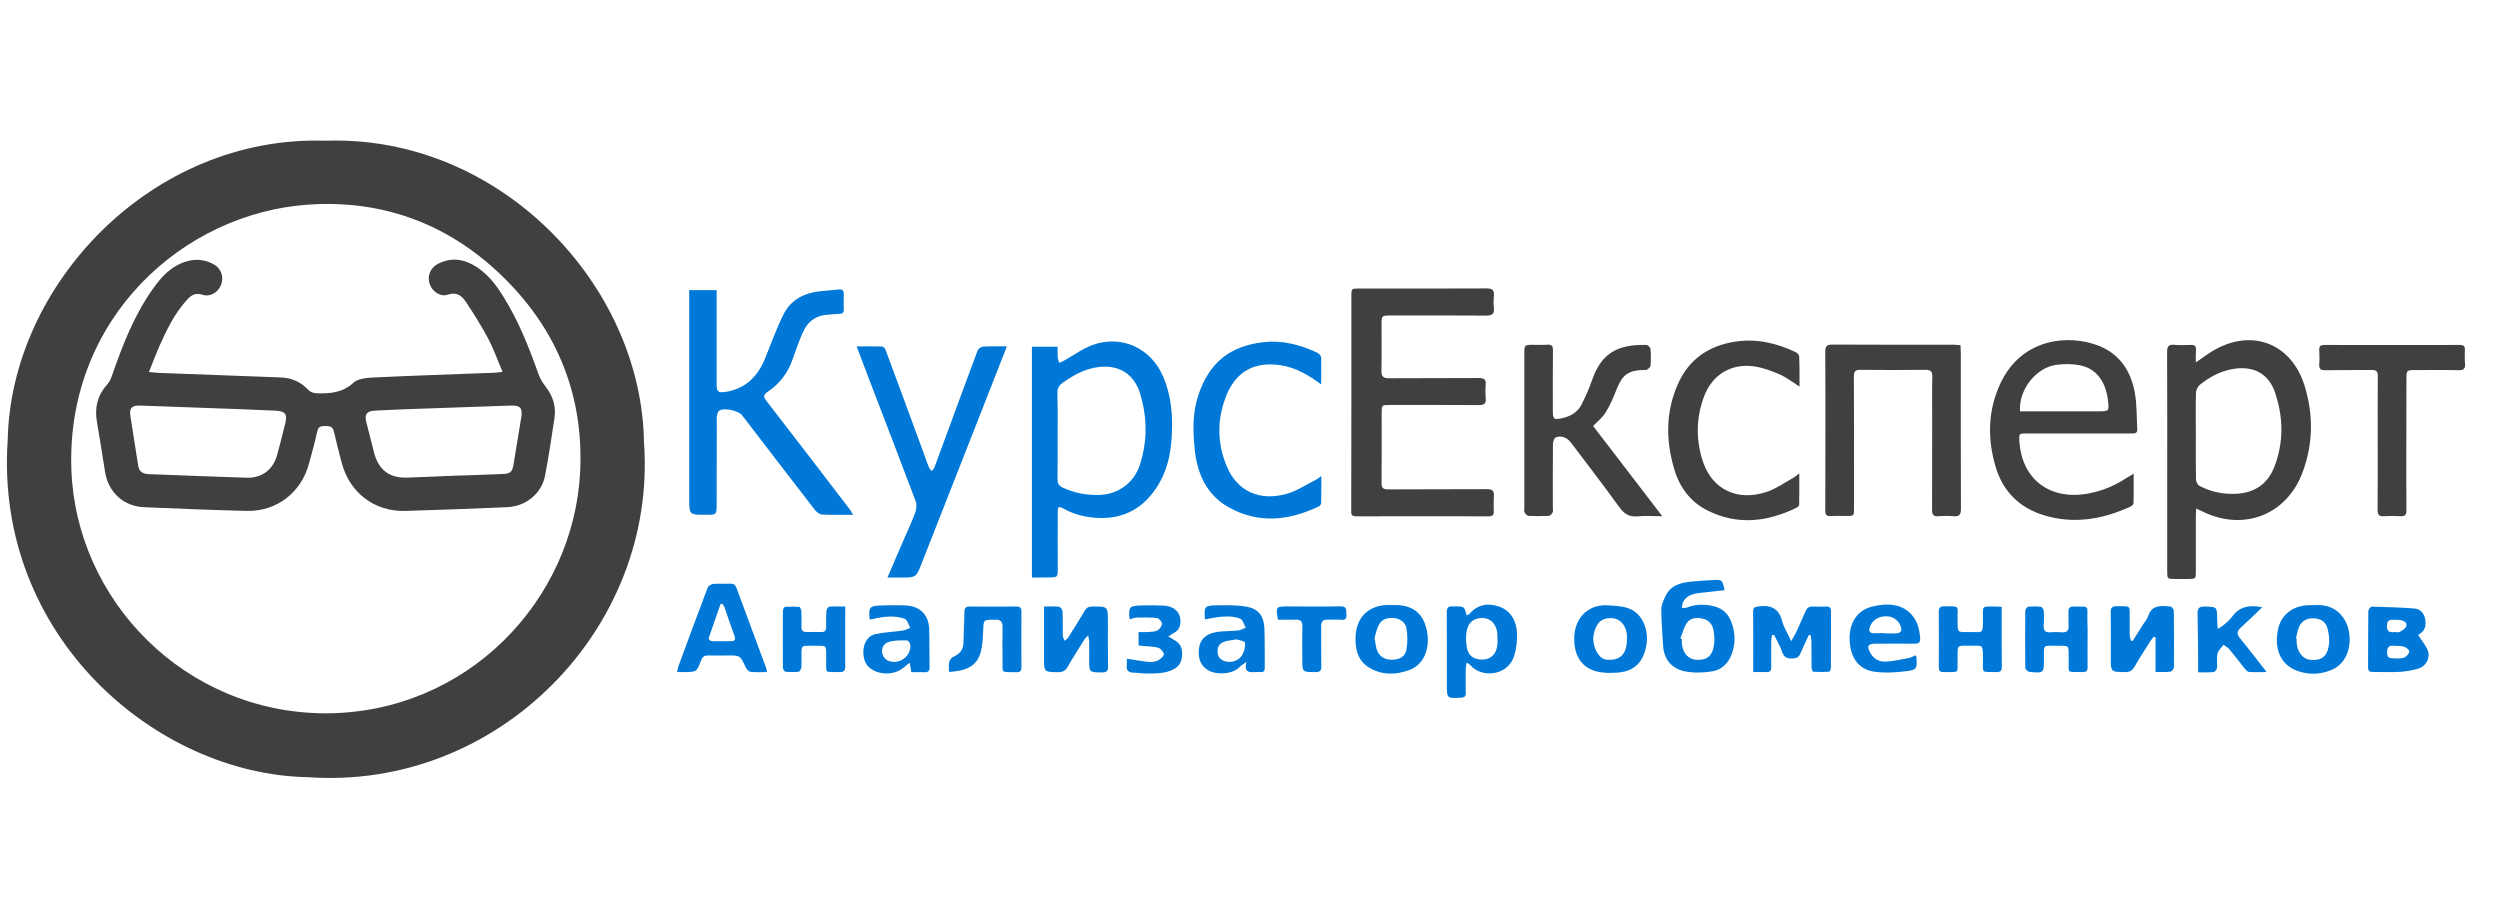 <svg width="150" height="54" viewBox="0 0 150 54" fill="none" xmlns="http://www.w3.org/2000/svg">
<path d="M19.53 8.443C29.944 8.082 38.503 17.045 38.64 26.549C39.448 37.684 29.908 47.433 18.491 46.632C9.354 46.473 -0.345 38.16 0.463 26.397C0.651 17.059 9.116 8.104 19.53 8.443ZM19.53 42.8C28.002 42.786 34.418 36.06 34.808 28.317C35.032 23.814 33.487 19.91 30.319 16.749C27.093 13.524 23.102 11.972 18.534 12.275C11 12.773 3.985 19.102 4.281 28.137C4.548 36.046 11.115 42.779 19.53 42.8Z" fill="#404040"/>
<path d="M81.082 24.11C81.082 22.003 81.082 19.903 81.082 17.796C81.082 17.312 81.082 17.312 81.543 17.312C84.091 17.312 86.646 17.319 89.193 17.305C89.54 17.305 89.669 17.406 89.633 17.752C89.612 17.991 89.605 18.236 89.633 18.474C89.677 18.849 89.511 18.936 89.157 18.936C87.259 18.921 85.354 18.929 83.456 18.929C82.9 18.929 82.893 18.929 82.893 19.499C82.893 20.415 82.907 21.324 82.886 22.241C82.879 22.58 82.98 22.695 83.333 22.695C85.123 22.681 86.92 22.695 88.71 22.681C89.027 22.681 89.179 22.753 89.143 23.1C89.114 23.36 89.121 23.627 89.143 23.893C89.172 24.204 89.07 24.305 88.746 24.305C86.963 24.29 85.188 24.298 83.405 24.298C82.9 24.298 82.9 24.298 82.9 24.788C82.9 26.181 82.907 27.581 82.893 28.974C82.893 29.277 82.987 29.363 83.283 29.363C85.253 29.349 87.23 29.363 89.2 29.349C89.525 29.349 89.662 29.428 89.633 29.775C89.612 30.071 89.619 30.374 89.626 30.677C89.633 30.886 89.561 30.98 89.338 30.98C86.682 30.973 84.019 30.973 81.363 30.98C81.031 30.98 81.074 30.778 81.074 30.576C81.082 28.418 81.082 26.268 81.082 24.11Z" fill="#404040"/>
<path d="M131.75 21.743C132.118 21.49 132.407 21.274 132.703 21.093C135.027 19.665 137.466 20.545 138.274 23.143C138.808 24.867 138.794 26.607 138.166 28.31C137.228 30.879 134.63 31.904 132.169 30.698C132.054 30.641 131.938 30.59 131.772 30.511C131.765 30.698 131.75 30.835 131.75 30.973C131.75 32.069 131.75 33.159 131.75 34.256C131.75 34.739 131.75 34.739 131.252 34.739C131.014 34.739 130.769 34.739 130.531 34.739C130.033 34.739 130.033 34.739 130.033 34.256C130.033 32.56 130.033 30.864 130.033 29.169C130.033 26.491 130.04 23.807 130.026 21.129C130.026 20.79 130.112 20.653 130.466 20.689C130.798 20.718 131.137 20.704 131.476 20.696C131.678 20.689 131.765 20.769 131.758 20.971C131.743 21.202 131.75 21.44 131.75 21.743ZM131.75 26.13C131.75 27.011 131.743 27.884 131.758 28.764C131.758 28.901 131.859 29.096 131.974 29.154C132.681 29.529 133.439 29.674 134.24 29.623C135.316 29.551 136.08 29.003 136.463 28.007C137.033 26.527 137.004 25.012 136.492 23.525C136.102 22.392 135.171 21.93 133.966 22.14C133.223 22.27 132.58 22.616 132.003 23.078C131.866 23.186 131.758 23.41 131.758 23.583C131.736 24.427 131.75 25.279 131.75 26.13Z" fill="#404040"/>
<path d="M51.19 30.886C50.512 30.886 49.913 30.908 49.314 30.872C49.162 30.864 48.974 30.706 48.873 30.569C47.416 28.685 45.972 26.802 44.522 24.911C44.305 24.637 43.417 24.442 43.151 24.644C43.05 24.723 43.006 24.933 43.006 25.091C42.999 26.809 42.999 28.526 42.999 30.251C42.999 30.886 42.999 30.886 42.349 30.886C41.353 30.893 41.353 30.893 41.353 29.89C41.353 25.878 41.353 21.858 41.353 17.846C41.353 17.702 41.353 17.565 41.353 17.406C41.916 17.406 42.443 17.406 42.999 17.406C42.999 17.543 42.999 17.673 42.999 17.803C42.999 19.556 42.999 21.31 42.999 23.071C42.999 23.511 43.107 23.583 43.547 23.511C44.753 23.316 45.474 22.573 45.914 21.483C46.268 20.61 46.586 19.708 47.011 18.864C47.452 17.976 48.26 17.572 49.234 17.471C49.595 17.435 49.949 17.406 50.309 17.37C50.548 17.341 50.642 17.435 50.627 17.673C50.613 17.962 50.613 18.25 50.627 18.532C50.634 18.741 50.569 18.835 50.338 18.835C50.1 18.835 49.862 18.871 49.624 18.885C48.91 18.936 48.44 19.325 48.166 19.953C47.935 20.48 47.74 21.021 47.553 21.57C47.271 22.385 46.773 23.027 46.066 23.504C45.835 23.663 45.77 23.771 45.972 24.038C47.675 26.232 49.357 28.433 51.046 30.641C51.075 30.706 51.103 30.763 51.19 30.886Z" fill="#0078D7"/>
<path d="M61.914 34.653C61.914 30.013 61.914 25.423 61.914 20.805C62.426 20.805 62.917 20.805 63.458 20.805C63.458 21.021 63.451 21.238 63.466 21.447C63.473 21.555 63.523 21.663 63.559 21.772C63.653 21.729 63.747 21.692 63.834 21.642C64.411 21.324 64.952 20.92 65.558 20.697C67.312 20.069 69.073 20.899 69.795 22.609C70.307 23.814 70.386 25.07 70.293 26.354C70.221 27.393 69.975 28.367 69.398 29.248C68.489 30.633 67.204 31.225 65.551 31.052C64.924 30.987 64.353 30.814 63.812 30.518C63.523 30.359 63.466 30.388 63.466 30.727C63.458 31.86 63.466 32.986 63.466 34.119C63.466 34.639 63.466 34.639 62.924 34.646C62.6 34.653 62.275 34.653 61.914 34.653ZM63.458 26.123C63.458 26.996 63.466 27.877 63.451 28.75C63.451 29.003 63.538 29.147 63.762 29.255C64.462 29.587 65.191 29.717 65.963 29.695C67.088 29.666 68.048 28.966 68.395 27.884C68.849 26.462 68.842 25.034 68.402 23.605C68.048 22.45 67.153 21.887 65.955 22.017C65.111 22.111 64.411 22.501 63.74 22.984C63.531 23.136 63.444 23.302 63.444 23.554C63.466 24.42 63.466 25.272 63.458 26.123Z" fill="#0078D7"/>
<path d="M128.019 28.418C128.019 29.068 128.027 29.63 128.012 30.186C128.012 30.258 127.918 30.359 127.846 30.388C126.179 31.153 124.454 31.463 122.657 30.922C121.185 30.482 120.182 29.5 119.742 28.021C119.244 26.354 119.265 24.687 119.987 23.085C121.25 20.278 124.115 20.033 125.927 20.747C127.175 21.238 127.846 22.255 128.084 23.533C128.221 24.262 128.193 25.012 128.236 25.755C128.25 26.008 128.084 26.008 127.904 26.008C126.699 26.008 125.501 26.008 124.296 26.008C123.393 26.008 122.491 26.008 121.589 26.008C121.142 26.008 121.135 26.015 121.163 26.477C121.308 28.75 122.975 30.027 125.27 29.616C126.121 29.465 126.901 29.14 127.622 28.656C127.731 28.606 127.825 28.541 128.019 28.418ZM121.2 24.68C121.366 24.68 121.503 24.68 121.647 24.68C123.054 24.68 124.454 24.68 125.862 24.68C126.554 24.68 126.554 24.68 126.475 23.994C126.338 22.883 125.768 22.118 124.822 21.923C124.361 21.829 123.863 21.829 123.393 21.887C122.152 22.053 121.113 23.388 121.2 24.68Z" fill="#404040"/>
<path d="M117.627 20.711C117.634 20.877 117.649 21.021 117.649 21.158C117.649 24.283 117.642 27.408 117.656 30.532C117.656 30.886 117.555 31.002 117.209 30.973C116.913 30.944 116.61 30.951 116.307 30.973C115.996 31.002 115.924 30.872 115.924 30.583C115.931 28.793 115.931 27.004 115.931 25.207C115.931 24.341 115.917 23.475 115.938 22.609C115.946 22.306 115.866 22.19 115.534 22.19C114.235 22.205 112.936 22.205 111.637 22.19C111.313 22.183 111.233 22.291 111.233 22.602C111.248 25.236 111.24 27.87 111.24 30.496C111.24 30.958 111.24 30.958 110.764 30.958C110.461 30.958 110.165 30.944 109.862 30.965C109.588 30.987 109.508 30.879 109.516 30.612C109.523 29.407 109.523 28.209 109.523 27.004C109.523 25.041 109.53 23.085 109.516 21.122C109.516 20.783 109.595 20.668 109.956 20.675C112.381 20.689 114.813 20.682 117.238 20.682C117.36 20.697 117.483 20.704 117.627 20.711Z" fill="#404040"/>
<path d="M95.587 25.56C96.937 27.321 98.301 29.104 99.737 30.973C99.181 30.973 98.719 30.936 98.265 30.98C97.76 31.03 97.464 30.843 97.168 30.439C96.215 29.125 95.227 27.841 94.245 26.542C94.029 26.253 93.653 26.109 93.343 26.246C93.249 26.289 93.184 26.491 93.177 26.621C93.163 27.898 93.17 29.169 93.17 30.446C93.17 30.54 93.199 30.655 93.163 30.727C93.119 30.821 93.018 30.951 92.932 30.951C92.528 30.973 92.116 30.973 91.705 30.951C91.618 30.944 91.517 30.821 91.467 30.727C91.431 30.648 91.459 30.54 91.459 30.446C91.459 27.379 91.459 24.312 91.459 21.245C91.459 20.689 91.459 20.689 92.001 20.689C92.275 20.689 92.556 20.704 92.831 20.682C93.098 20.66 93.184 20.761 93.177 21.028C93.163 22.234 93.17 23.431 93.17 24.637C93.17 25.156 93.22 25.2 93.725 25.091C94.231 24.983 94.656 24.738 94.895 24.269C95.126 23.807 95.342 23.338 95.508 22.847C96.064 21.216 97.016 20.653 98.784 20.697C98.871 20.697 99.023 20.848 99.03 20.942C99.059 21.274 99.059 21.613 99.03 21.952C99.023 22.039 98.893 22.125 98.806 22.19C98.77 22.219 98.691 22.198 98.626 22.198C97.688 22.219 97.334 22.493 96.987 23.381C96.807 23.836 96.619 24.297 96.36 24.709C96.179 25.026 95.876 25.264 95.587 25.56Z" fill="#404040"/>
<path d="M60.413 20.783C59.828 22.262 59.265 23.706 58.703 25.142C57.577 28.014 56.444 30.886 55.318 33.758C54.971 34.653 54.979 34.66 54.012 34.653C53.773 34.653 53.535 34.653 53.247 34.653C53.557 33.924 53.86 33.224 54.163 32.524C54.423 31.925 54.697 31.341 54.921 30.735C54.993 30.532 55.015 30.251 54.935 30.056C54.048 27.696 53.138 25.344 52.236 22.991C51.962 22.277 51.695 21.555 51.399 20.783C51.926 20.783 52.424 20.776 52.922 20.79C52.994 20.79 53.102 20.899 53.131 20.985C53.932 23.136 54.726 25.286 55.513 27.437C55.585 27.639 55.65 27.848 55.736 28.043C55.773 28.122 55.837 28.187 55.888 28.259C55.946 28.194 56.032 28.137 56.061 28.057C56.343 27.307 56.624 26.549 56.898 25.791C57.483 24.204 58.06 22.609 58.659 21.029C58.703 20.92 58.868 20.805 58.984 20.798C59.439 20.769 59.901 20.783 60.413 20.783Z" fill="#0078D7"/>
<path d="M107.971 23.193C107.524 22.912 107.163 22.63 106.766 22.457C106.275 22.248 105.756 22.053 105.229 21.981C103.872 21.793 102.746 22.479 102.256 23.756C101.758 25.062 101.743 26.405 102.183 27.718C102.754 29.392 104.269 30.099 106.016 29.508C106.571 29.32 107.076 28.959 107.596 28.671C107.697 28.613 107.784 28.533 107.957 28.404C107.957 29.089 107.964 29.681 107.95 30.28C107.95 30.345 107.863 30.424 107.798 30.46C106.044 31.319 104.262 31.528 102.458 30.633C101.44 30.128 100.791 29.262 100.466 28.187C99.946 26.455 99.925 24.723 100.675 23.042C101.339 21.541 102.537 20.733 104.139 20.494C105.409 20.307 106.6 20.588 107.74 21.129C107.834 21.173 107.95 21.295 107.95 21.382C107.978 21.959 107.971 22.544 107.971 23.193Z" fill="#404040"/>
<path d="M79.27 23.063C78.491 22.493 77.74 22.053 76.853 21.916C75.337 21.685 74.219 22.233 73.62 23.641C73.013 25.07 73.006 26.563 73.612 27.992C74.24 29.479 75.561 30.078 77.177 29.637C77.812 29.464 78.383 29.067 78.982 28.771C79.075 28.728 79.148 28.649 79.278 28.555C79.278 29.132 79.285 29.652 79.27 30.179C79.27 30.244 79.205 30.345 79.148 30.374C77.336 31.247 75.496 31.442 73.699 30.424C72.364 29.666 71.815 28.367 71.678 26.91C71.577 25.871 71.548 24.824 71.873 23.799C72.53 21.714 73.843 20.754 75.813 20.53C76.939 20.401 78.007 20.682 79.025 21.158C79.133 21.209 79.27 21.346 79.27 21.454C79.285 21.974 79.27 22.486 79.27 23.063Z" fill="#0078D7"/>
<path d="M144.38 26.636C144.38 27.956 144.372 29.284 144.387 30.605C144.387 30.879 144.315 30.994 144.019 30.973C143.694 30.951 143.369 30.951 143.045 30.973C142.741 30.994 142.655 30.886 142.655 30.59C142.669 29.075 142.662 27.559 142.662 26.044C142.662 24.889 142.655 23.735 142.669 22.58C142.677 22.277 142.568 22.19 142.272 22.198C141.356 22.212 140.447 22.198 139.53 22.212C139.256 22.219 139.133 22.147 139.155 21.851C139.176 21.562 139.169 21.274 139.155 20.985C139.148 20.762 139.241 20.697 139.458 20.697C142.179 20.704 144.892 20.704 147.613 20.697C147.815 20.697 147.894 20.769 147.894 20.971C147.887 21.245 147.873 21.526 147.901 21.801C147.93 22.111 147.829 22.219 147.505 22.212C146.653 22.19 145.794 22.205 144.943 22.205C144.387 22.205 144.387 22.205 144.387 22.782C144.38 24.067 144.38 25.351 144.38 26.636Z" fill="#404040"/>
<path d="M103.475 35.411C102.963 35.468 102.472 35.526 101.989 35.577C101.563 35.62 101.18 35.736 100.971 36.147C100.92 36.241 100.935 36.371 100.92 36.479C101.029 36.472 101.151 36.486 101.245 36.443C101.779 36.233 102.335 36.248 102.869 36.385C103.345 36.508 103.692 36.825 103.872 37.294C104.132 37.973 104.146 38.651 103.872 39.329C103.663 39.842 103.251 40.203 102.732 40.282C102.191 40.368 101.599 40.39 101.065 40.275C100.307 40.109 99.845 39.575 99.787 38.766C99.73 38.016 99.686 37.265 99.679 36.522C99.679 36.284 99.809 36.039 99.91 35.808C100.206 35.137 100.812 34.956 101.469 34.898C101.909 34.855 102.357 34.819 102.797 34.805C103.338 34.776 103.338 34.783 103.475 35.411ZM100.819 38.305C100.848 38.319 100.884 38.326 100.913 38.341C100.913 38.434 100.906 38.535 100.913 38.629C100.978 39.214 101.31 39.567 101.801 39.589C102.422 39.618 102.739 39.365 102.84 38.702C102.883 38.413 102.862 38.102 102.811 37.814C102.754 37.475 102.537 37.215 102.198 37.128C101.837 37.035 101.44 37.049 101.209 37.381C101.029 37.648 100.949 37.994 100.819 38.305Z" fill="#0078D7"/>
<path d="M46.015 40.325C45.669 40.325 45.344 40.347 45.027 40.311C44.919 40.296 44.789 40.145 44.731 40.022C44.413 39.329 44.42 39.322 43.641 39.329C43.259 39.329 42.869 39.337 42.486 39.329C42.263 39.322 42.14 39.416 42.061 39.632C41.801 40.325 41.794 40.318 41.036 40.325C40.92 40.325 40.798 40.325 40.624 40.325C40.661 40.174 40.675 40.058 40.711 39.957C41.288 38.391 41.866 36.825 42.458 35.266C42.501 35.158 42.674 35.05 42.789 35.035C43.121 35.007 43.461 35.035 43.8 35.021C44.016 35.007 44.125 35.093 44.197 35.295C44.789 36.897 45.38 38.492 45.972 40.087C46.001 40.145 46.001 40.217 46.015 40.325ZM43.352 36.226C43.309 36.233 43.273 36.241 43.23 36.248C43.006 36.897 42.775 37.547 42.551 38.203C42.486 38.384 42.595 38.471 42.775 38.471C43.136 38.471 43.49 38.471 43.85 38.471C44.103 38.471 44.154 38.37 44.06 38.131C43.858 37.597 43.684 37.049 43.497 36.508C43.468 36.414 43.403 36.32 43.352 36.226Z" fill="#0078D7"/>
<path d="M88.002 36.926C88.082 36.883 88.139 36.861 88.176 36.825C88.674 36.24 89.33 36.168 89.98 36.406C90.658 36.659 90.983 37.265 91.019 37.965C91.041 38.42 90.99 38.903 90.853 39.343C90.478 40.563 88.897 40.7 88.226 39.914C88.183 39.863 88.118 39.834 88.002 39.748C87.974 39.921 87.945 40.036 87.945 40.152C87.938 40.621 87.938 41.09 87.945 41.559C87.952 41.768 87.88 41.855 87.656 41.862C86.812 41.905 86.812 41.913 86.812 41.083C86.812 39.639 86.819 38.196 86.804 36.753C86.804 36.464 86.891 36.356 87.172 36.385C87.223 36.392 87.266 36.385 87.317 36.385C87.858 36.385 87.858 36.385 88.002 36.926ZM89.857 38.355C89.85 38.355 89.85 38.355 89.843 38.355C89.843 38.261 89.85 38.16 89.843 38.066C89.814 37.511 89.482 37.114 89.027 37.085C88.45 37.049 88.075 37.33 87.988 37.929C87.945 38.232 87.959 38.55 88.01 38.853C88.089 39.343 88.443 39.589 88.962 39.574C89.41 39.567 89.742 39.279 89.821 38.817C89.85 38.672 89.85 38.514 89.857 38.355Z" fill="#0078D7"/>
<path d="M106.319 38.102C106.304 38.225 106.275 38.348 106.275 38.478C106.268 38.997 106.268 39.51 106.275 40.029C106.275 40.239 106.203 40.34 105.979 40.325C105.727 40.311 105.481 40.325 105.193 40.325C105.193 40.101 105.193 39.907 105.193 39.712C105.193 38.716 105.2 37.72 105.186 36.724C105.186 36.479 105.25 36.421 105.503 36.385C106.246 36.284 106.73 36.493 106.932 37.273C107.033 37.655 107.257 38.001 107.473 38.471C107.618 38.211 107.711 38.066 107.784 37.908C107.971 37.504 108.144 37.099 108.325 36.688C108.411 36.493 108.527 36.378 108.758 36.392C109.018 36.407 109.285 36.399 109.552 36.392C109.761 36.385 109.862 36.45 109.862 36.681C109.855 37.807 109.862 38.94 109.855 40.065C109.855 40.145 109.797 40.296 109.754 40.303C109.429 40.325 109.111 40.325 108.787 40.303C108.751 40.303 108.693 40.123 108.693 40.029C108.686 39.51 108.693 38.997 108.686 38.478C108.686 38.355 108.657 38.232 108.642 38.117C108.606 38.11 108.57 38.102 108.534 38.095C108.361 38.463 108.18 38.831 108.022 39.214C107.928 39.43 107.791 39.502 107.553 39.51C107.213 39.524 107.026 39.43 106.918 39.091C106.802 38.745 106.607 38.427 106.448 38.102C106.398 38.095 106.362 38.095 106.319 38.102Z" fill="#0078D7"/>
<path d="M65.291 38.117C65.169 38.254 65.097 38.312 65.053 38.384C64.714 38.925 64.375 39.459 64.057 40.015C63.92 40.253 63.754 40.332 63.48 40.332C62.643 40.318 62.643 40.325 62.643 39.495C62.643 38.665 62.643 37.836 62.643 37.006C62.643 36.818 62.643 36.623 62.643 36.392C62.975 36.392 63.264 36.37 63.545 36.407C63.632 36.421 63.747 36.587 63.754 36.695C63.776 37.172 63.754 37.655 63.769 38.139C63.769 38.24 63.841 38.341 63.877 38.449C63.949 38.384 64.043 38.326 64.093 38.247C64.425 37.72 64.764 37.193 65.075 36.652C65.19 36.457 65.32 36.392 65.537 36.392C66.475 36.385 66.475 36.378 66.475 37.309C66.475 38.196 66.468 39.091 66.482 39.979C66.489 40.267 66.395 40.347 66.107 40.347C65.349 40.332 65.349 40.347 65.349 39.575C65.349 39.235 65.356 38.904 65.349 38.564C65.356 38.442 65.328 38.326 65.291 38.117Z" fill="#0078D7"/>
<path d="M129.333 40.318C129.333 39.596 129.333 38.911 129.333 38.232C129.297 38.225 129.268 38.211 129.232 38.203C129.16 38.29 129.087 38.369 129.022 38.463C128.705 38.968 128.373 39.474 128.077 39.993C127.94 40.231 127.781 40.332 127.507 40.325C126.648 40.318 126.648 40.325 126.648 39.445C126.648 38.543 126.663 37.641 126.641 36.739C126.634 36.443 126.742 36.37 127.016 36.37C127.904 36.385 127.767 36.291 127.781 37.143C127.788 37.453 127.774 37.77 127.781 38.081C127.781 38.196 127.825 38.312 127.853 38.434C127.889 38.441 127.926 38.449 127.962 38.456C128.164 38.138 128.366 37.821 128.561 37.503C128.676 37.323 128.828 37.15 128.893 36.948C129.138 36.255 129.701 36.349 130.228 36.392C130.307 36.399 130.43 36.558 130.43 36.652C130.444 37.778 130.444 38.911 130.437 40.036C130.437 40.13 130.314 40.289 130.235 40.296C129.961 40.339 129.672 40.318 129.333 40.318Z" fill="#0078D7"/>
<path d="M145.087 38.095C145.318 38.456 145.556 38.73 145.672 39.041C145.83 39.481 145.563 39.971 145.116 40.109C144.755 40.224 144.373 40.289 143.99 40.311C143.449 40.347 142.908 40.311 142.366 40.318C142.164 40.318 142.085 40.253 142.085 40.051C142.092 38.925 142.085 37.792 142.099 36.666C142.099 36.573 142.229 36.399 142.294 36.399C143.146 36.421 143.99 36.443 144.842 36.508C145.195 36.529 145.434 36.767 145.506 37.121C145.578 37.496 145.52 37.843 145.152 38.059C145.116 38.088 145.065 38.11 145.087 38.095ZM143.846 39.51C143.947 39.495 144.127 39.517 144.272 39.445C144.402 39.38 144.539 39.221 144.553 39.091C144.568 39.005 144.38 38.839 144.257 38.803C144.055 38.745 143.831 38.759 143.622 38.745C143.326 38.716 143.225 38.853 143.225 39.149C143.218 39.589 143.528 39.474 143.846 39.51ZM143.665 37.922C143.795 37.922 143.918 37.958 143.983 37.915C144.127 37.828 144.322 37.72 144.373 37.583C144.445 37.359 144.243 37.244 144.041 37.208C143.875 37.179 143.709 37.193 143.543 37.186C143.319 37.179 143.232 37.287 143.218 37.511C143.189 37.893 143.391 37.965 143.665 37.922Z" fill="#0078D7"/>
<path d="M138.866 36.306C139.602 36.255 140.266 36.493 140.685 37.2C141.197 38.074 141.103 39.676 139.913 40.188C139.213 40.484 138.477 40.505 137.769 40.224C136.831 39.849 136.449 38.947 136.672 37.799C136.846 36.904 137.553 36.334 138.527 36.313C138.621 36.306 138.715 36.306 138.866 36.306ZM137.755 38.312C137.769 38.319 137.784 38.319 137.798 38.326C137.798 38.398 137.798 38.471 137.798 38.543C137.827 39.113 138.159 39.538 138.606 39.589C139.256 39.654 139.61 39.423 139.725 38.759C139.783 38.42 139.739 38.045 139.653 37.713C139.552 37.309 139.249 37.128 138.859 37.099C138.419 37.071 138.101 37.244 137.935 37.633C137.849 37.836 137.813 38.081 137.755 38.312Z" fill="#0078D7"/>
<path d="M94.454 38.348C94.44 37.049 95.328 36.248 96.453 36.32C96.858 36.342 97.269 36.356 97.651 36.479C98.604 36.775 98.907 37.879 98.799 38.615C98.633 39.712 98.084 40.275 97.074 40.354C96.641 40.39 96.179 40.39 95.76 40.275C94.887 40.036 94.454 39.336 94.454 38.348ZM97.615 38.362C97.615 38.268 97.622 38.167 97.615 38.074C97.55 37.482 97.175 37.092 96.663 37.085C96.078 37.078 95.753 37.388 95.616 38.102C95.508 38.665 95.833 39.401 96.258 39.553C96.316 39.575 96.374 39.575 96.439 39.582C97.204 39.654 97.622 39.221 97.615 38.362Z" fill="#0078D7"/>
<path d="M83.535 36.305C84.401 36.262 85.152 36.536 85.484 37.395C85.874 38.391 85.693 39.784 84.56 40.202C83.759 40.498 82.922 40.52 82.164 40.065C81.457 39.647 81.305 38.947 81.334 38.189C81.399 36.767 82.431 36.226 83.535 36.305ZM82.475 38.268C82.525 38.542 82.54 38.737 82.59 38.918C82.698 39.322 83.009 39.56 83.427 39.582C83.932 39.603 84.293 39.43 84.38 38.997C84.459 38.579 84.459 38.117 84.387 37.691C84.329 37.366 84.048 37.142 83.694 37.092C83.297 37.041 82.929 37.114 82.734 37.489C82.59 37.756 82.54 38.052 82.475 38.268Z" fill="#0078D7"/>
<path d="M72.313 37.157C72.306 37.135 72.292 37.114 72.292 37.092C72.241 36.399 72.284 36.327 72.992 36.32C73.612 36.313 74.247 36.291 74.854 36.414C75.525 36.544 75.835 36.998 75.864 37.691C75.893 38.485 75.878 39.279 75.886 40.072C75.886 40.26 75.814 40.339 75.633 40.325C75.539 40.318 75.438 40.318 75.344 40.325C74.998 40.339 74.623 40.39 74.781 39.719C74.579 39.863 74.471 39.921 74.392 40.007C73.951 40.477 73.035 40.477 72.602 40.274C72.082 40.029 71.866 39.582 71.938 38.925C71.989 38.413 72.306 38.052 72.927 37.936C73.367 37.85 73.836 37.879 74.284 37.828C74.442 37.814 74.587 37.72 74.745 37.662C74.637 37.474 74.572 37.193 74.421 37.128C74.146 37.005 73.814 36.977 73.511 36.991C73.114 36.998 72.725 37.092 72.313 37.157ZM74.211 38.362C73.93 38.413 73.713 38.427 73.504 38.485C73.172 38.586 73.021 38.817 73.057 39.17C73.085 39.445 73.251 39.603 73.497 39.675C73.872 39.791 74.334 39.647 74.536 39.293C74.659 39.084 74.724 38.795 74.702 38.557C74.695 38.47 74.356 38.42 74.211 38.362Z" fill="#0078D7"/>
<path d="M52.193 37.172C52.186 37.15 52.171 37.128 52.171 37.106C52.121 36.421 52.171 36.356 52.864 36.327C53.355 36.313 53.853 36.306 54.344 36.327C55.21 36.37 55.729 36.897 55.751 37.749C55.773 38.507 55.758 39.264 55.773 40.022C55.78 40.26 55.686 40.347 55.455 40.332C55.202 40.318 54.957 40.332 54.683 40.332C54.654 40.152 54.625 39.993 54.582 39.762C54.445 39.87 54.344 39.943 54.25 40.029C53.636 40.57 52.583 40.52 52.063 39.957C51.645 39.495 51.673 38.232 52.532 38.045C53.066 37.929 53.622 37.915 54.163 37.835C54.322 37.814 54.466 37.727 54.618 37.669C54.51 37.482 54.445 37.2 54.293 37.135C54.004 37.02 53.665 36.984 53.348 36.998C52.965 36.998 52.59 37.099 52.193 37.172ZM53.644 39.712C54.199 39.712 54.661 39.242 54.618 38.701C54.611 38.6 54.495 38.427 54.43 38.427C54.091 38.42 53.73 38.413 53.405 38.492C53.023 38.586 52.879 38.853 52.936 39.185C52.994 39.51 53.261 39.712 53.644 39.712Z" fill="#0078D7"/>
<path d="M50.714 36.392C50.714 36.601 50.714 36.767 50.714 36.926C50.714 37.944 50.706 38.968 50.714 39.986C50.714 40.231 50.634 40.332 50.382 40.325C49.415 40.296 49.588 40.469 49.573 39.546C49.559 38.651 49.682 38.752 48.758 38.745C48.7 38.745 48.635 38.745 48.578 38.745C48.101 38.745 48.094 38.752 48.087 39.221C48.087 39.495 48.101 39.777 48.08 40.051C48.072 40.145 47.986 40.296 47.921 40.303C47.661 40.332 47.394 40.332 47.134 40.303C47.069 40.296 46.975 40.159 46.975 40.087C46.968 38.932 46.968 37.785 46.975 36.63C46.975 36.551 47.055 36.414 47.098 36.414C47.387 36.392 47.675 36.392 47.957 36.414C48.007 36.421 48.072 36.58 48.08 36.666C48.094 36.977 48.094 37.294 48.087 37.605C48.08 37.835 48.188 37.929 48.411 37.922C48.7 37.915 48.989 37.915 49.278 37.922C49.501 37.929 49.573 37.821 49.573 37.619C49.566 37.294 49.559 36.969 49.588 36.645C49.595 36.558 49.696 36.407 49.761 36.399C50.064 36.378 50.374 36.392 50.714 36.392Z" fill="#0078D7"/>
<path d="M125.255 38.348C125.255 38.904 125.248 39.452 125.255 40.008C125.263 40.239 125.191 40.332 124.945 40.325C123.949 40.296 124.137 40.462 124.122 39.524C124.108 38.665 124.209 38.752 123.35 38.745C122.535 38.737 122.643 38.709 122.636 39.466C122.636 39.488 122.636 39.517 122.636 39.539C122.636 40.39 122.636 40.397 121.763 40.311C121.669 40.303 121.517 40.152 121.517 40.065C121.503 38.925 121.503 37.785 121.517 36.645C121.517 36.558 121.625 36.414 121.698 36.407C121.943 36.378 122.203 36.378 122.448 36.407C122.52 36.414 122.614 36.558 122.621 36.645C122.643 36.934 122.65 37.222 122.621 37.511C122.592 37.857 122.737 37.965 123.062 37.937C123.264 37.915 123.473 37.922 123.675 37.937C123.993 37.965 124.144 37.857 124.115 37.511C124.094 37.251 124.122 36.984 124.108 36.717C124.101 36.493 124.173 36.392 124.418 36.392C125.436 36.399 125.219 36.313 125.241 37.172C125.263 37.561 125.255 37.958 125.255 38.348Z" fill="#0078D7"/>
<path d="M114.943 39.315C114.971 39.394 114.986 39.416 114.986 39.437C115.029 40.123 115.022 40.195 114.344 40.275C113.709 40.354 113.045 40.39 112.417 40.296C111.688 40.181 111.053 39.654 110.981 38.478C110.916 37.453 111.378 36.637 112.316 36.399C113.283 36.154 114.17 36.24 114.741 36.933C115.073 37.337 115.174 37.799 115.21 38.304C115.224 38.535 115.13 38.622 114.899 38.622C114.12 38.615 113.341 38.615 112.554 38.622C112.07 38.622 111.991 38.752 112.222 39.178C112.424 39.538 112.763 39.719 113.146 39.697C113.608 39.675 114.062 39.567 114.524 39.481C114.661 39.452 114.791 39.38 114.943 39.315ZM113.045 37.987C113.045 37.994 113.045 37.994 113.045 38.001C113.283 38.001 113.528 38.016 113.766 38.001C114.069 37.98 114.142 37.843 114.041 37.568C113.896 37.193 113.55 36.962 113.138 36.977C112.684 36.984 112.316 37.236 112.193 37.619C112.114 37.85 112.157 37.994 112.438 37.994C112.633 37.987 112.843 37.987 113.045 37.987Z" fill="#0078D7"/>
<path d="M120.103 36.414C120.103 36.789 120.103 37.135 120.103 37.482C120.103 38.312 120.096 39.142 120.11 39.971C120.117 40.231 120.038 40.34 119.764 40.325C118.854 40.296 118.984 40.455 118.977 39.546C118.97 38.6 118.984 38.752 118.183 38.745C117.389 38.737 117.461 38.687 117.454 39.459C117.454 39.481 117.454 39.51 117.454 39.531C117.425 40.455 117.642 40.303 116.617 40.325C116.386 40.332 116.328 40.231 116.328 40.022C116.336 38.918 116.336 37.806 116.328 36.702C116.328 36.471 116.401 36.378 116.639 36.378C117.635 36.385 117.44 36.298 117.454 37.172C117.461 38.016 117.411 37.922 118.219 37.922C118.97 37.915 118.97 38.081 118.977 37.164C118.984 36.291 118.847 36.399 119.778 36.392C119.857 36.385 119.944 36.399 120.103 36.414Z" fill="#0078D7"/>
<path d="M56.942 40.318C56.942 40.094 56.913 39.907 56.949 39.74C56.978 39.618 57.079 39.466 57.187 39.416C57.577 39.243 57.808 38.99 57.808 38.543C57.815 37.929 57.858 37.316 57.865 36.71C57.865 36.479 57.945 36.392 58.176 36.392C59.114 36.399 60.052 36.399 60.99 36.392C61.207 36.392 61.286 36.479 61.286 36.688C61.279 37.806 61.279 38.925 61.286 40.044C61.286 40.267 61.2 40.339 60.983 40.332C60.002 40.311 60.167 40.462 60.153 39.517C60.146 38.889 60.139 38.268 60.153 37.641C60.16 37.294 60.023 37.15 59.684 37.186C59.669 37.186 59.662 37.186 59.648 37.186C59.006 37.179 59.013 37.179 58.991 37.835C58.984 38.16 58.962 38.485 58.912 38.802C58.782 39.654 58.378 40.08 57.541 40.246C57.367 40.282 57.187 40.289 56.942 40.318Z" fill="#0078D7"/>
<path d="M135.734 36.435C135.287 36.861 134.883 37.265 134.457 37.648C134.204 37.871 134.19 38.045 134.406 38.304C134.933 38.94 135.431 39.603 136.001 40.325C135.604 40.325 135.272 40.34 134.948 40.318C134.854 40.311 134.745 40.195 134.681 40.109C134.37 39.726 134.074 39.329 133.757 38.954C133.663 38.846 133.526 38.774 133.41 38.687C133.288 38.86 133.093 39.026 133.05 39.221C132.985 39.495 133.05 39.798 133.021 40.08C133.013 40.174 132.891 40.318 132.811 40.325C132.515 40.354 132.22 40.34 131.888 40.34C131.888 40.13 131.888 39.95 131.888 39.777C131.88 38.803 131.88 37.828 131.852 36.854C131.844 36.522 131.916 36.385 132.285 36.392C133.021 36.414 133.021 36.392 133.028 37.136C133.028 37.309 133.05 37.482 133.064 37.734C133.208 37.641 133.302 37.597 133.381 37.532C133.569 37.366 133.778 37.208 133.923 37.006C134.37 36.378 134.984 36.284 135.734 36.435Z" fill="#0078D7"/>
<path d="M68.315 38.73C68.315 38.463 68.315 38.225 68.315 37.922C68.51 37.922 68.698 37.936 68.885 37.922C69.073 37.907 69.289 37.907 69.441 37.828C69.571 37.756 69.715 37.568 69.715 37.424C69.722 37.309 69.542 37.099 69.427 37.085C69.015 37.034 68.597 37.049 68.185 37.056C68.055 37.056 67.933 37.121 67.81 37.157C67.788 37.135 67.767 37.114 67.767 37.099C67.716 36.406 67.759 36.349 68.467 36.327C68.914 36.32 69.354 36.313 69.802 36.334C70.415 36.363 70.79 36.695 70.826 37.193C70.848 37.547 70.74 37.828 70.401 37.994C70.314 38.037 70.242 38.095 70.098 38.182C70.235 38.261 70.321 38.326 70.415 38.377C70.754 38.557 70.935 38.809 70.928 39.214C70.928 39.618 70.812 39.942 70.437 40.145C69.903 40.433 69.326 40.404 68.748 40.411C68.51 40.411 68.272 40.361 68.026 40.361C67.702 40.361 67.565 40.217 67.608 39.892C67.622 39.762 67.608 39.632 67.608 39.524C68.084 39.596 68.517 39.675 68.95 39.719C69.131 39.733 69.347 39.697 69.506 39.611C69.65 39.538 69.845 39.358 69.831 39.242C69.809 39.098 69.629 38.896 69.484 38.86C69.188 38.781 68.871 38.788 68.561 38.759C68.496 38.737 68.423 38.737 68.315 38.73Z" fill="#0078D7"/>
<path d="M76.68 37.179C76.535 36.407 76.557 36.385 77.271 36.385C78.318 36.385 79.364 36.407 80.403 36.378C80.844 36.363 80.764 36.623 80.786 36.883C80.808 37.193 80.649 37.208 80.411 37.186C80.158 37.164 79.905 37.186 79.653 37.179C79.371 37.164 79.27 37.294 79.27 37.569C79.278 38.37 79.263 39.178 79.278 39.979C79.285 40.246 79.191 40.332 78.924 40.325C78.144 40.325 78.137 40.332 78.137 39.553C78.137 38.904 78.123 38.254 78.144 37.612C78.159 37.273 78.022 37.164 77.704 37.179C77.365 37.193 77.019 37.179 76.68 37.179Z" fill="#0078D7"/>
<path d="M8.936 22.32C9.174 22.342 9.326 22.363 9.477 22.371C11.931 22.465 14.377 22.551 16.831 22.645C17.466 22.667 18.029 22.898 18.469 23.367C18.642 23.547 18.816 23.59 19.061 23.598C19.855 23.619 20.576 23.547 21.219 22.955C21.471 22.724 21.955 22.674 22.337 22.652C24.791 22.537 27.238 22.457 29.691 22.363C29.821 22.356 29.951 22.335 30.153 22.313C29.857 21.62 29.626 20.949 29.302 20.336C28.89 19.564 28.428 18.82 27.938 18.091C27.699 17.738 27.389 17.5 26.869 17.68C26.429 17.832 25.946 17.5 25.787 17.059C25.614 16.583 25.809 16.078 26.27 15.833C26.963 15.472 27.663 15.501 28.342 15.869C29.179 16.316 29.735 17.038 30.218 17.824C31.113 19.261 31.733 20.819 32.297 22.414C32.39 22.688 32.549 22.955 32.73 23.186C33.17 23.749 33.372 24.37 33.271 25.07C33.097 26.224 32.924 27.379 32.708 28.519C32.506 29.602 31.568 30.381 30.427 30.431C28.399 30.518 26.364 30.597 24.336 30.655C22.46 30.713 20.966 29.558 20.497 27.747C20.338 27.134 20.172 26.513 20.035 25.892C19.97 25.589 19.775 25.56 19.53 25.56C19.285 25.56 19.097 25.575 19.032 25.892C18.895 26.535 18.715 27.177 18.541 27.812C18.079 29.551 16.6 30.698 14.796 30.655C12.739 30.605 10.682 30.518 8.633 30.431C7.406 30.381 6.489 29.515 6.302 28.31C6.143 27.299 5.984 26.289 5.811 25.286C5.667 24.435 5.861 23.699 6.446 23.049C6.576 22.905 6.663 22.703 6.728 22.515C7.355 20.704 8.048 18.921 9.16 17.348C9.694 16.59 10.307 15.919 11.252 15.667C11.815 15.515 12.349 15.587 12.854 15.876C13.273 16.121 13.439 16.619 13.273 17.067C13.1 17.536 12.624 17.839 12.155 17.687C11.685 17.529 11.426 17.752 11.166 18.048C10.451 18.849 9.997 19.802 9.564 20.769C9.354 21.245 9.167 21.75 8.936 22.32ZM12.4 24.478C11.065 24.427 9.73 24.377 8.402 24.334C7.911 24.319 7.752 24.478 7.824 24.954C7.969 25.95 8.142 26.946 8.294 27.949C8.351 28.324 8.589 28.433 8.929 28.447C10.884 28.519 12.847 28.606 14.803 28.663C15.705 28.692 16.376 28.187 16.622 27.321C16.795 26.708 16.939 26.087 17.098 25.474C17.264 24.839 17.141 24.666 16.477 24.637C15.113 24.572 13.757 24.528 12.4 24.478ZM27.137 28.548C28.147 28.512 29.157 28.483 30.168 28.44C30.629 28.418 30.73 28.324 30.81 27.877C30.961 26.939 31.113 26.001 31.272 25.062C31.366 24.478 31.221 24.312 30.637 24.334C28.991 24.391 27.346 24.449 25.7 24.507C24.632 24.543 23.564 24.579 22.489 24.637C21.998 24.666 21.861 24.868 21.977 25.315C22.135 25.936 22.287 26.549 22.446 27.17C22.72 28.202 23.377 28.7 24.445 28.656C25.332 28.627 26.234 28.584 27.137 28.548Z" fill="#404040"/>
</svg>
